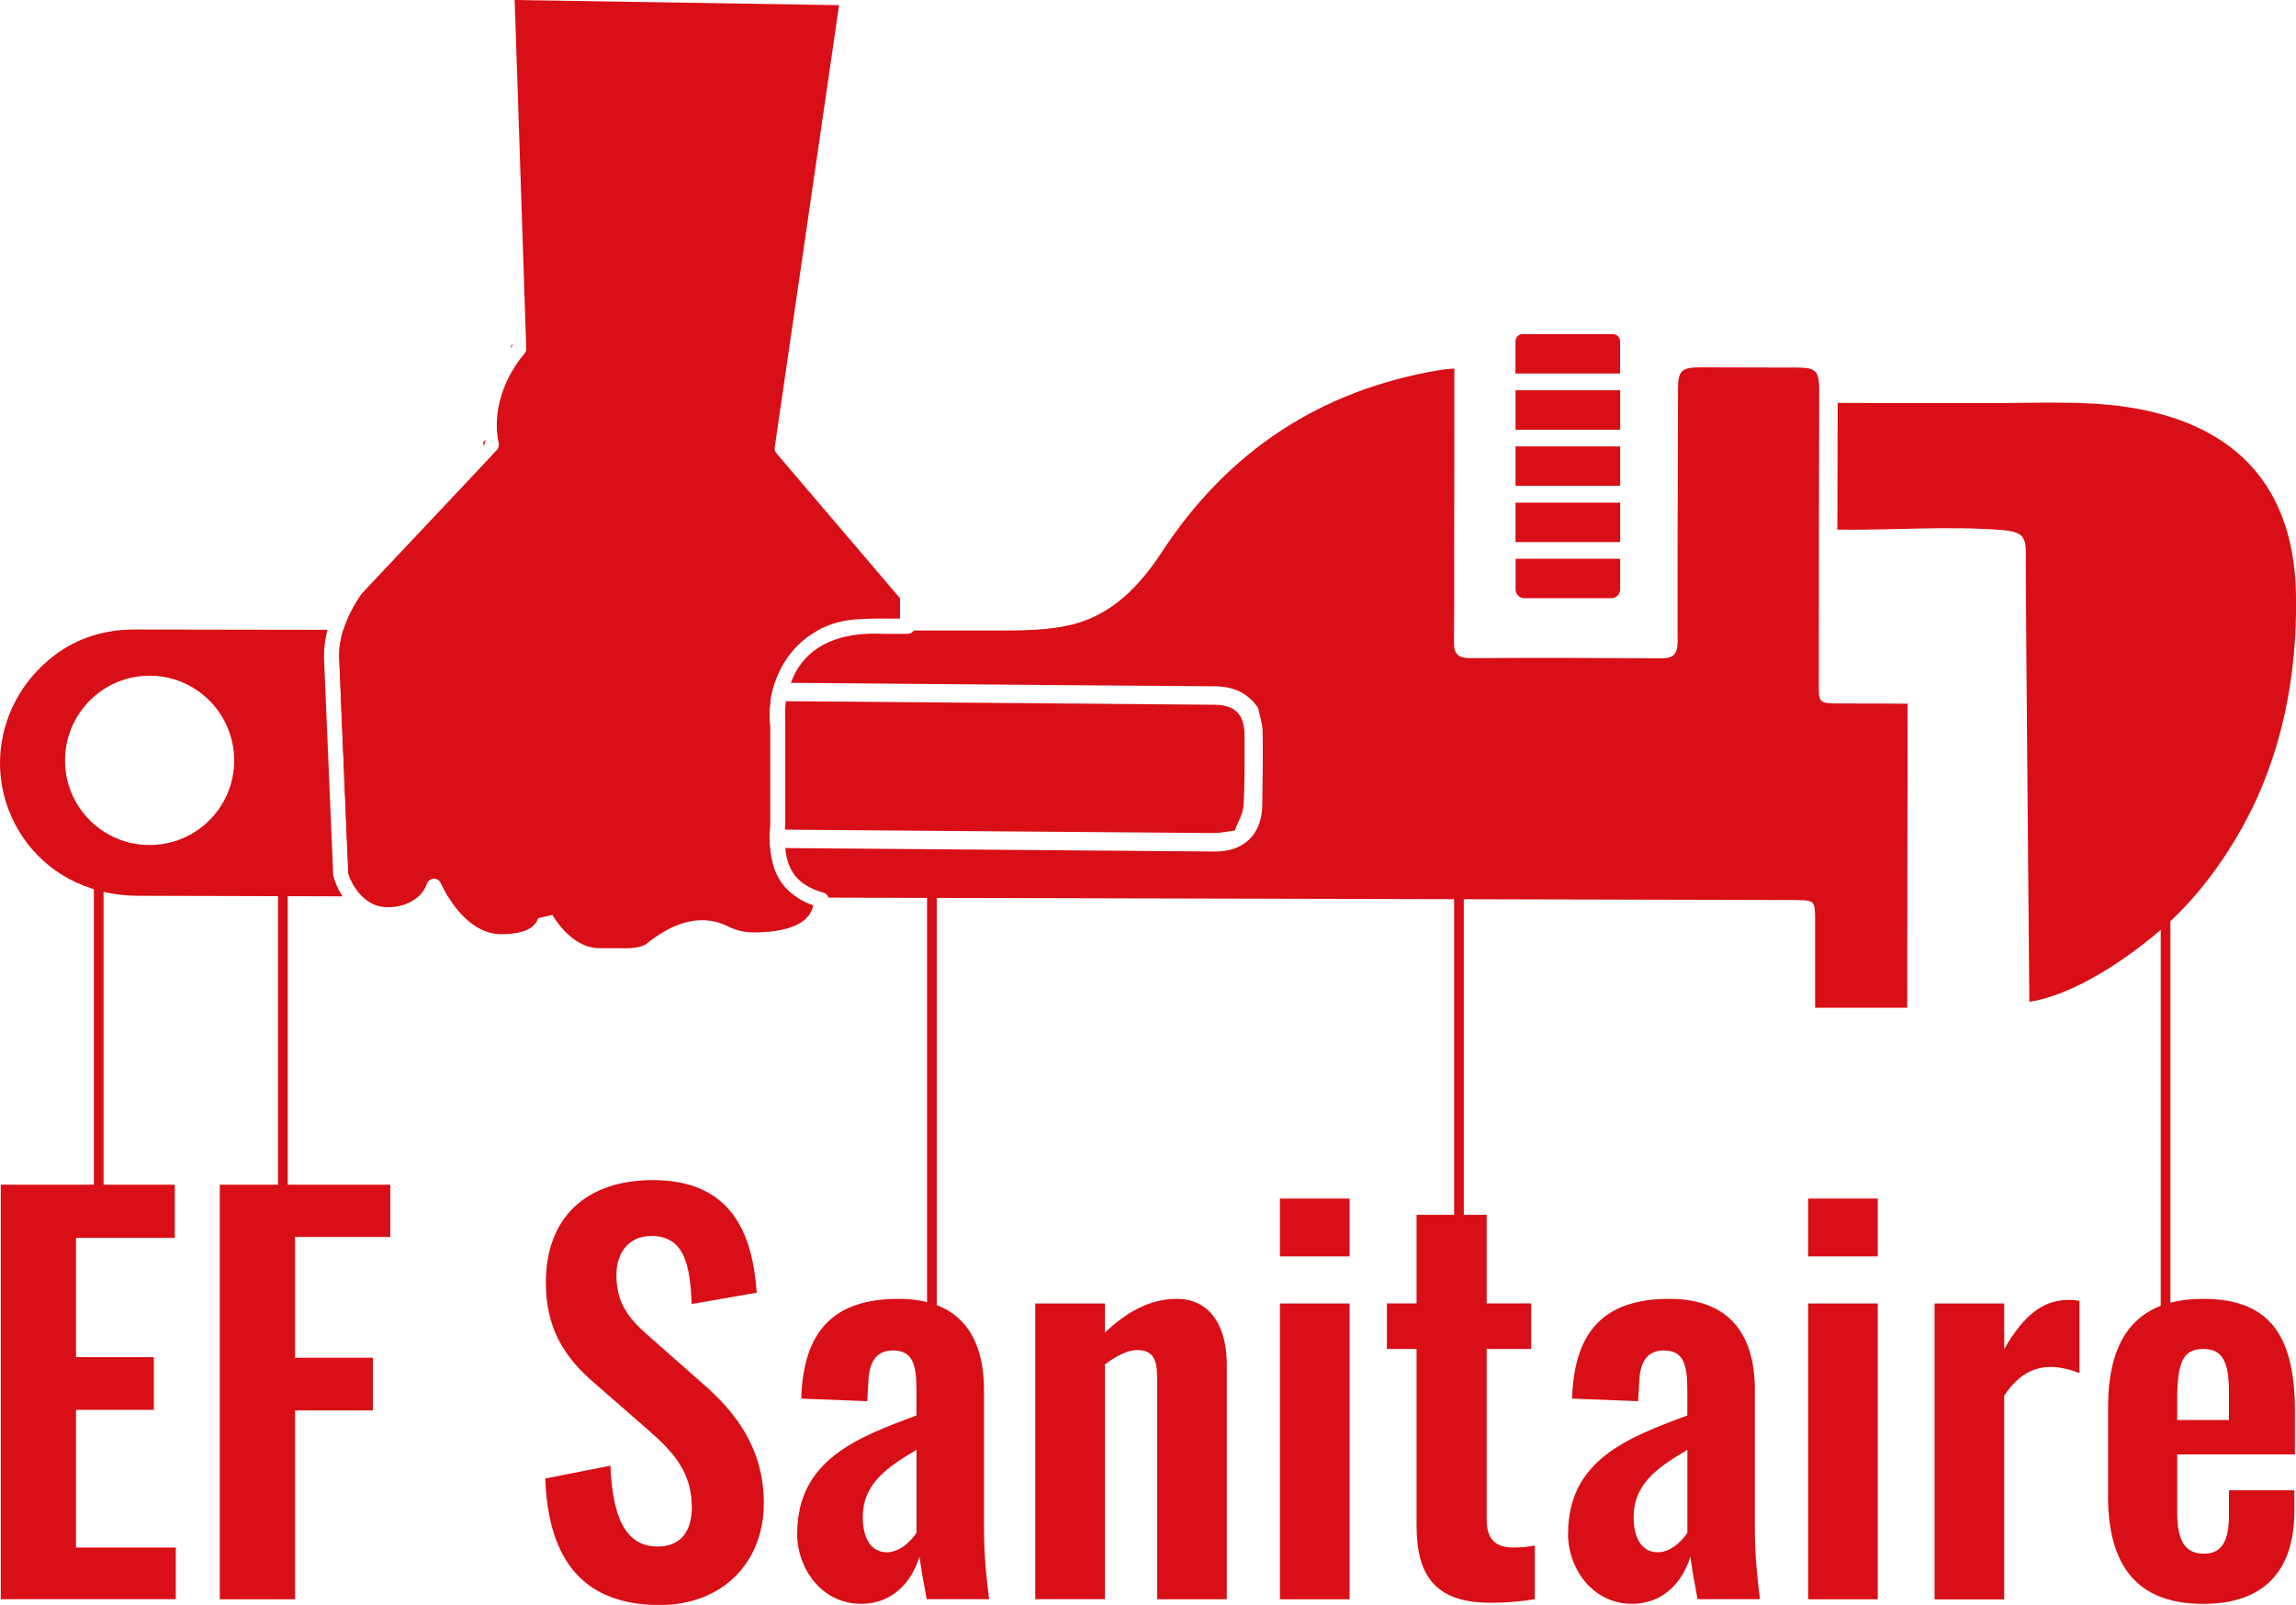 <svg xmlns="http://www.w3.org/2000/svg" id="Calque_2" data-name="Calque 2" viewBox="0 0 303.27 212.03"><defs><style>      .cls-1 {        fill: #d80f16;        stroke-width: 0px;      }    </style></defs><g id="Calque_2-2" data-name="Calque 2"><g><g id="rc7Gh4"><g><path class="cls-1" d="M242.71,92.94c-2.4-.02-2.5-.13-2.47-2.55,0-12.93.02-25.86.05-38.77,0-2.68-.39-3.06-3.09-3.06-4.23,0-8.47-.03-12.7-.03-2.43.03-2.86.46-2.86,2.94-.02,11.09-.08,22.19-.05,33.28,0,1.66-.56,2.25-2.19,2.22-8.4-.05-16.81-.07-25.23-.02-1.56,0-2.14-.54-2.12-2.12.05-4.23.03-8.47.03-12.7.02-7.76.02-15.54.02-23.44-.71.07-1.32.1-1.93.2-15.79,2.65-27.98,10.71-36.73,24.08-2.91,4.44-6.56,8.26-11.89,9.56-3.06.74-6.35.77-9.54.77h-11.29c-.18.26-.49.44-.83.44h-3.21c-5.15-.27-10.22,1.15-12.18,6.38-.01.03-.02.06-.04.09,7.08.06,14.16.12,21.23.18,11.55.1,23.1.2,34.66.28,2.42,0,4.39.74,5.84,2.88.2,1.05.59,2.09.59,3.14.05,3.27,0,6.5-.05,9.77-.08,3.77-2.43,6.07-6.23,6.04-18.92-.15-37.85-.3-56.77-.46.26,2.79,1.42,4.84,4.97,5.88.36.07.64.34.75.67,4.55.01,9.09.02,13.64.04,23.21.05,46.41.11,69.62.17,14.84.04,29.68.07,44.52.11,2.42.02,2.52.12,2.52,2.52v11.71h12.17c.02-13.52.02-26.81.05-40.17-3.22-.03-6.25-.03-9.26-.03ZM101.71,112.02c-16.44-.14-32.89-.28-49.33-.43-3.75-.03-6.07-2.4-6.1-6.15,0-3.16.06-6.3.11-9.44.05-4.05,2.37-6.25,6.55-6.2,16.47.12,32.93.26,49.39.4.97-2.94,2.94-5.42,5.66-6.91-20.88-.02-41.76-.05-62.64-.08-.36,1.16-.57,2.34-.55,3.5l.4,9.61.81,19.09c.36,1.09.99,2.19,1.84,3.02,2.46.01,4.93.01,7.39.02.49-.44.88-1,1.11-1.66.16-.54.74-.85,1.28-.67.28.09.5.3.61.55.27.59.59,1.2.95,1.79,15.37.04,30.73.08,46.1.12-2.35-1.5-3.34-3.75-3.58-6.56ZM44.01,115.62c-.27-6.38-.96-22.7-1.22-28.87,0-1.22.17-2.4.47-3.54-8.51-.02-17.03-.03-25.54-.04-4.54,0-8.57,1.48-11.91,4.57-5.44,5-7.22,12.65-4.65,19.31,2.09,5.37,6.41,9.15,11.88,10.61,1.64.45,3.38.68,5.19.69,6.38.02,12.75.03,19.13.05,2.63.01,5.25.02,7.88.02-.57-.86-.99-1.82-1.23-2.8ZM19.76,111.64c-6.17,0-11.17-5-11.17-11.17s5-11.2,11.17-11.2,11.17,5.02,11.17,11.2-5,11.17-11.17,11.17Z"></path><path class="cls-1" d="M268.05,132.36c-.13-15.37-.28-30.74-.4-46.11-.03-3.76-.05-7.52-.07-11.27-.02-3.57.41-4.68-3.2-4.96-7.14-.56-14.52.06-21.69-.05.01-5.59.02-11.1.04-16.73,6.94,0,13.89,0,20.83.01,6.61.01,13.4-.43,19.9.98,13.11,2.85,19.59,11.22,19.81,24.42.18,10.52-1.83,21.06-6.93,30.35-2.83,5.16-6.5,10.05-10.98,13.89-4.48,3.84-11.38,8.55-17.31,9.47Z"></path><path class="cls-1" d="M101.71,96.04v12.85c-.02.23-.03.47-.03.7-16.37-.13-32.73-.27-49.1-.41-2.63-.02-3.85-1.3-3.85-3.96,0-3.03.02-6.06.06-9.09.04-2.75,1.25-3.93,4.06-3.91,16.3.13,32.61.26,48.91.4-.15,1.11-.17,2.26-.05,3.42Z"></path><path class="cls-1" d="M164.25,106.41c-.07,1.14-.76,2.24-1.15,3.32-1.2.15-1.98.34-2.76.33-18.89-.15-37.77-.3-56.66-.45,0-.24.02-.48.03-.72-.02-.73.03-14.28,0-14.42-.03-.61.01-1.22.1-1.83,18.87.15,37.75.31,56.62.47,2.73.02,3.95,1.29,3.95,4.04-.01,3.08.06,6.18-.13,9.26Z"></path></g></g><path class="cls-1" d="M200.18,73.83h13.82v4.05c0,.64-.52,1.15-1.15,1.15h-11.51c-.64,0-1.15-.52-1.15-1.15v-4.05h0Z"></path><rect class="cls-1" x="200.18" y="66.41" width="13.82" height="5.21"></rect><rect class="cls-1" x="200.18" y="58.98" width="13.82" height="5.21"></rect><rect class="cls-1" x="200.18" y="51.56" width="13.82" height="5.21"></rect><path class="cls-1" d="M201.14,44.14h11.89c.53,0,.96.43.96.96v4.25h-13.82v-4.25c0-.53.43-.96.96-.96Z"></path></g><g><path class="cls-1" d="M118.88,79.04v2.69c-1.78,0-3.88-.05-5.49.08-2.02.09-3.84.62-5.4,1.48-2.72,1.49-4.69,3.97-5.66,6.91-.26.78-.45,1.59-.57,2.42-.15,1.11-.17,2.26-.05,3.42v12.85c-.02.23-.03.47-.03.7-.05.85-.04,1.66.03,2.43.24,2.81,1.23,5.06,3.58,6.56.61.4,1.32.74,2.13,1.03-.54,2.8-4.2,3.43-6.83,3.55-1.79.11-3.02-.05-4.67-.88-3.85-1.77-7.59.05-10.57,2.44-1.16.78-3.33.51-4.66.55h-1.31c-2.8.11-5.05-2.14-6.42-4.4l-1.89.45c-.59,1.87-3.17,2.08-4.93,2.11-3.04-.07-5.38-2.41-6.95-4.97-.36-.59-.68-1.2-.95-1.79-.11-.25-.33-.46-.61-.55-.54-.18-1.12.13-1.28.67-.23.66-.62,1.22-1.11,1.66-1.16,1.06-2.89,1.53-4.45,1.38-1.15-.07-2.15-.61-2.94-1.4-.85-.83-1.48-1.93-1.84-3.02l-.81-19.09-.4-9.61c-.02-1.16.19-2.34.55-3.5.54-1.71,1.42-3.36,2.43-4.79,0-.02,17.84-18.91,17.84-18.97.22-.23.32-.57.25-.9-.9-4.19.7-8.67,3.43-11.86.14-.17.22-.39.21-.63l-1.53-46.06,42.85.68-8.5,58.43c-.04.27.04.58.25.8l16.3,19.13Z"></path><path class="cls-1" d="M63.91,58.97c-.04-.18-.07-.35-.1-.53l.35-.37-.25.9Z"></path><path class="cls-1" d="M67.77,45.39l-.26.69v-.38c.09-.11.17-.21.26-.31Z"></path></g><g><path class="cls-1" d="M.1,156.52h22.99v7.03h-13.05v15.75h10.28v6.96h-10.28v18.19h13.18v6.83H.1v-54.77Z"></path><path class="cls-1" d="M29.04,156.52h22.51v6.9h-12.58v15.96h10.28v6.96h-10.28v24.95h-9.94v-54.77Z"></path><path class="cls-1" d="M72.04,195.33l8.59-1.69c.27,6.49,1.83,10.68,6.22,10.68,3.18,0,4.53-2.16,4.53-5.14,0-4.73-2.43-7.37-6.02-10.48l-6.9-6.02c-3.92-3.38-6.36-7.17-6.36-13.25,0-8.65,5.41-13.52,14.13-13.52,10.28,0,13.18,6.9,13.72,14.88l-8.59,1.49c-.2-5.14-.95-8.99-5.34-8.99-2.97,0-4.6,2.23-4.6,5.14,0,3.72,1.56,5.75,4.46,8.25l6.83,6.02c4.46,3.85,8.18,8.65,8.18,15.89,0,7.91-5.54,13.46-13.73,13.46-10.01,0-14.74-5.81-15.14-16.7Z"></path><path class="cls-1" d="M105.3,202.63c0-9.74,7.91-12.71,15.75-15.62v-3.38c0-3.31-.47-5.21-3.11-5.21-2.37,0-3.18,1.76-3.25,4.33l-.14,2.37-8.72-.34c.27-8.99,4.33-13.18,12.85-13.18,7.84,0,11.29,4.6,11.29,12.03v18.05c0,4.33.41,7.44.68,9.6h-8.25c-.34-1.76-.81-4.53-.95-5.61-.95,3.11-3.38,6.22-7.71,6.22-5.27,0-8.45-4.73-8.45-9.26ZM121.06,202.5v-10.95c-4.06,2.37-7.1,4.6-7.1,8.86,0,2.91,1.15,4.67,3.18,4.67,1.76,0,3.25-1.56,3.92-2.57Z"></path><path class="cls-1" d="M136.74,172.21h9.2v3.85c2.77-2.64,5.88-4.46,9.47-4.46,4.73,0,6.63,4.06,6.63,8.59v31.1h-9.2v-29.28c0-2.37-.54-3.65-2.64-3.65-1.29,0-2.77.81-4.26,1.89v31.03h-9.2v-39.08Z"></path><path class="cls-1" d="M169.06,158.35h9.2v7.64h-9.2v-7.64ZM169.06,172.21h9.2v39.08h-9.2v-39.08Z"></path><path class="cls-1" d="M187.11,201.55v-23.33h-3.92v-6.02h3.92v-11.7h9.26v11.7h5.88v6.02h-5.88v22.51c0,2.64,1.15,3.72,3.52,3.72.95,0,1.96-.07,2.84-.27v7.1c-1.56.27-3.58.47-5.88.47-7.5,0-9.74-3.85-9.74-10.21Z"></path><path class="cls-1" d="M207.12,202.63c0-9.74,7.91-12.71,15.75-15.62v-3.38c0-3.31-.47-5.21-3.11-5.21-2.37,0-3.18,1.76-3.25,4.33l-.14,2.37-8.72-.34c.27-8.99,4.33-13.18,12.85-13.18,7.84,0,11.29,4.6,11.29,12.03v18.05c0,4.33.41,7.44.68,9.6h-8.25c-.34-1.76-.81-4.53-.95-5.61-.95,3.11-3.38,6.22-7.71,6.22-5.27,0-8.45-4.73-8.45-9.26ZM222.88,202.5v-10.95c-4.06,2.37-7.1,4.6-7.1,8.86,0,2.91,1.15,4.67,3.18,4.67,1.76,0,3.25-1.56,3.92-2.57Z"></path><path class="cls-1" d="M238.83,158.35h9.2v7.64h-9.2v-7.64ZM238.83,172.21h9.2v39.08h-9.2v-39.08Z"></path><path class="cls-1" d="M255.53,172.21h9.2v6.02c2.64-4.6,5.21-6.49,8.52-6.49.47,0,.88,0,1.42.14v9.53c-1.08-.41-2.37-.81-3.79-.81-2.43,0-4.39,1.15-6.15,3.79v26.91h-9.2v-39.08Z"></path><path class="cls-1" d="M278.45,197.56v-11.63c0-9.4,3.92-14.33,12.58-14.33,9.2,0,12.1,5.41,12.1,14.94v5.61h-15.55v7.71c0,3.85,1.15,5.41,3.52,5.41s3.31-1.69,3.31-5.07v-3.31h8.65v2.71c0,7.91-3.99,12.3-12.04,12.3-8.79,0-12.58-5.07-12.58-14.33ZM294.41,187.62v-3.72c0-3.92-.81-5.68-3.38-5.68s-3.45,1.55-3.45,6.69v2.7h6.83Z"></path></g><rect class="cls-1" x="12.4" y="116.83" width="1.28" height="45.31"></rect><rect class="cls-1" x="36.72" y="116.83" width="1.28" height="45.31"></rect><rect class="cls-1" x="122.45" y="116.83" width="1.28" height="56.87"></rect><rect class="cls-1" x="192.07" y="116.83" width="1.28" height="56.87"></rect><rect class="cls-1" x="285.4" y="116.83" width="1.28" height="56.87"></rect></g></svg>